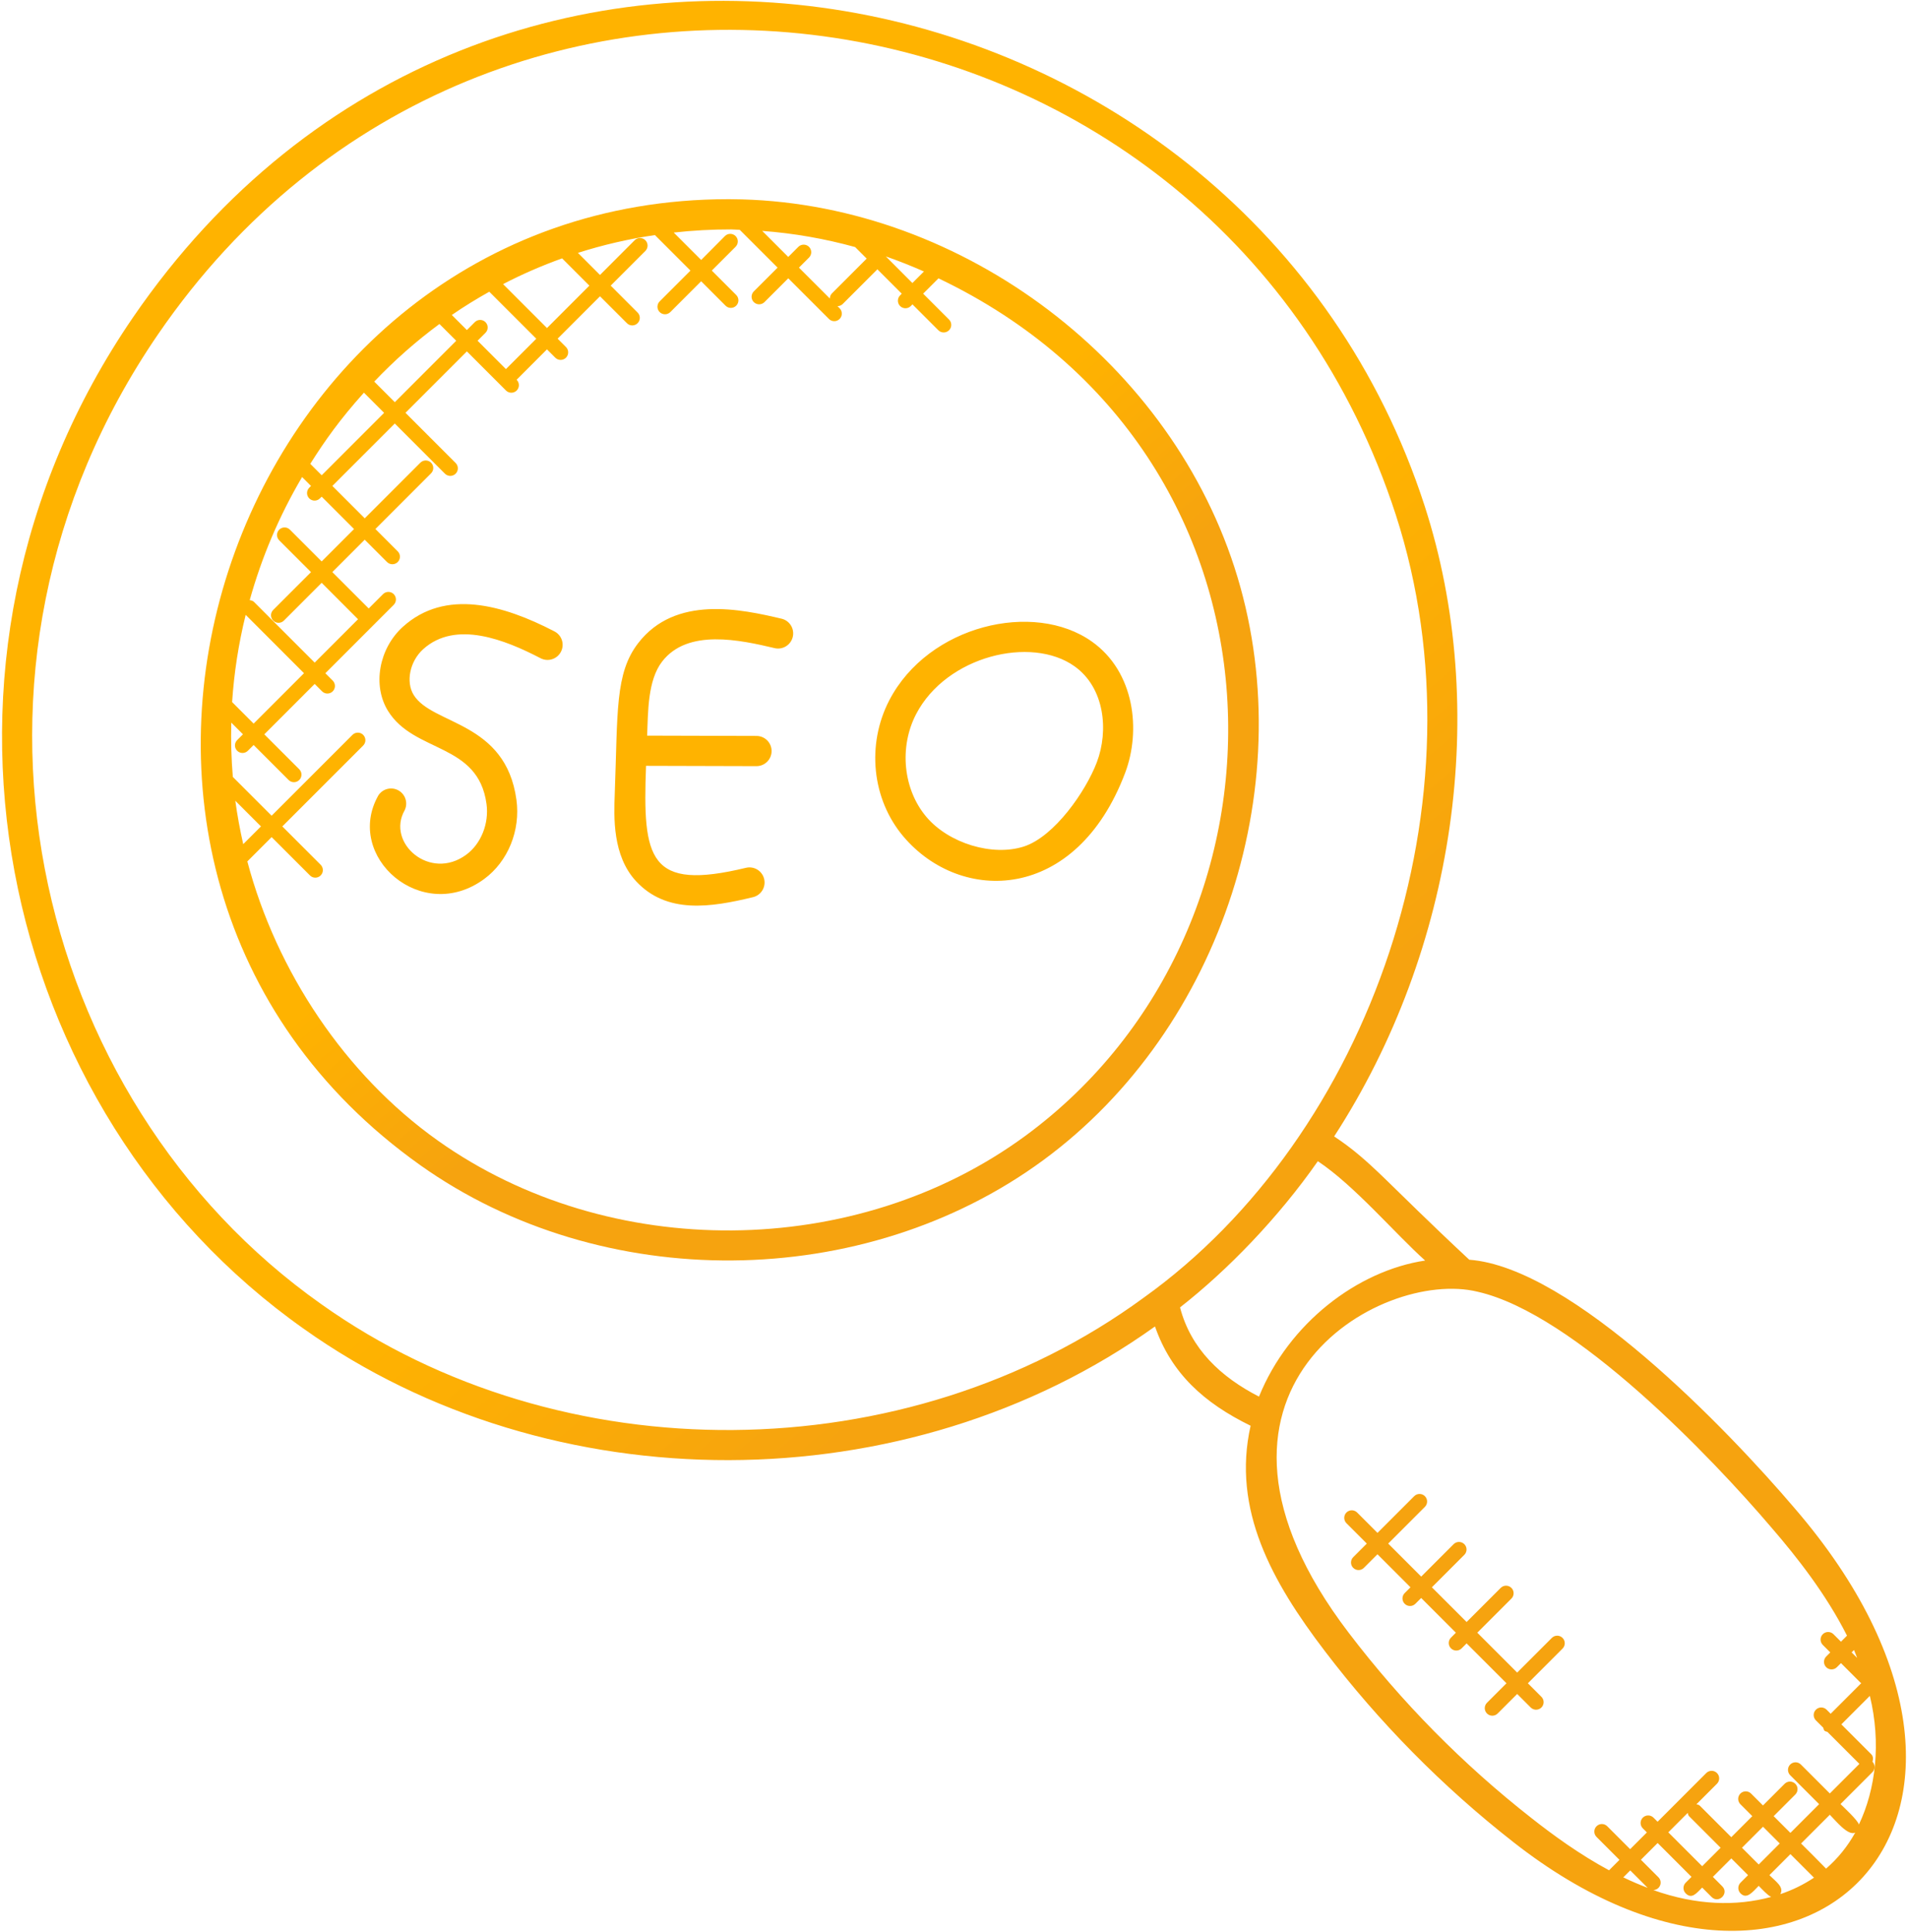 <svg width="490" height="496" viewBox="0 0 490 496" fill="none" xmlns="http://www.w3.org/2000/svg">
<path d="M107.914 299.169C154.537 332.286 221.827 331.751 267.914 297.904C314.002 264.05 334.653 200.004 317.004 145.616C299.356 91.219 245.037 51.493 187.848 51.151L187.026 51.144C57.808 51.144 0.355 222.734 107.914 299.169ZM60.43 205.613L67.016 212.199L62.463 216.752C61.624 213.07 60.946 209.354 60.43 205.613ZM263.322 291.652C219.848 323.582 156.376 324.079 112.406 292.839C88.668 275.974 70.996 249.443 63.518 221.182L69.755 214.945L79.584 224.766C79.763 224.951 79.977 225.098 80.214 225.2C80.451 225.301 80.705 225.354 80.963 225.356C81.22 225.358 81.475 225.308 81.713 225.211C81.952 225.113 82.168 224.968 82.35 224.786C82.532 224.604 82.675 224.387 82.773 224.149C82.87 223.91 82.918 223.655 82.916 223.397C82.913 223.14 82.859 222.885 82.757 222.649C82.656 222.412 82.507 222.199 82.322 222.02L72.501 212.199L93.268 191.432C93.448 191.251 93.591 191.037 93.689 190.802C93.787 190.566 93.837 190.314 93.837 190.059C93.837 189.804 93.787 189.551 93.689 189.316C93.591 189.08 93.448 188.866 93.268 188.686C93.088 188.505 92.874 188.362 92.638 188.265C92.402 188.167 92.15 188.117 91.895 188.117C91.64 188.117 91.387 188.167 91.152 188.265C90.916 188.362 90.702 188.505 90.522 188.686L69.755 209.453L59.794 199.492C59.406 194.856 59.274 190.202 59.398 185.552L62.393 188.546L60.934 190.004C60.749 190.183 60.601 190.397 60.499 190.633C60.397 190.87 60.343 191.124 60.34 191.382C60.338 191.639 60.387 191.895 60.484 192.133C60.581 192.372 60.725 192.588 60.907 192.771C61.088 192.953 61.305 193.097 61.543 193.195C61.781 193.293 62.036 193.342 62.294 193.34C62.551 193.339 62.806 193.286 63.043 193.184C63.279 193.083 63.494 192.936 63.673 192.751L65.131 191.292L74.091 200.252C74.27 200.437 74.485 200.584 74.721 200.686C74.958 200.787 75.213 200.84 75.47 200.842C75.728 200.844 75.983 200.795 76.221 200.697C76.459 200.599 76.676 200.454 76.858 200.272C77.039 200.09 77.183 199.873 77.28 199.635C77.377 199.396 77.426 199.141 77.424 198.883C77.421 198.626 77.367 198.371 77.265 198.135C77.163 197.898 77.015 197.685 76.83 197.506L67.87 188.554L80.809 175.614L82.687 177.491C82.866 177.676 83.08 177.824 83.317 177.925C83.553 178.026 83.808 178.079 84.066 178.081C84.323 178.083 84.578 178.034 84.817 177.936C85.055 177.838 85.271 177.694 85.453 177.511C85.635 177.329 85.778 177.112 85.876 176.874C85.973 176.635 86.022 176.38 86.019 176.122C86.016 175.865 85.963 175.611 85.861 175.374C85.758 175.138 85.611 174.924 85.425 174.745L83.548 172.868L101.088 155.32C101.273 155.142 101.421 154.928 101.523 154.691C101.625 154.455 101.679 154.2 101.681 153.943C101.684 153.685 101.635 153.43 101.538 153.192C101.441 152.953 101.297 152.736 101.115 152.554C100.934 152.372 100.717 152.227 100.479 152.13C100.241 152.032 99.986 151.982 99.728 151.984C99.471 151.986 99.216 152.039 98.979 152.14C98.743 152.242 98.528 152.389 98.349 152.574L94.688 156.236L85.347 146.895L93.664 138.579L99.396 144.312C99.761 144.676 100.255 144.881 100.77 144.881C101.285 144.881 101.778 144.676 102.143 144.312C102.507 143.948 102.711 143.454 102.711 142.939C102.711 142.424 102.507 141.93 102.143 141.566L96.41 135.833L110.676 121.567C110.861 121.388 111.009 121.175 111.111 120.938C111.213 120.702 111.267 120.447 111.27 120.19C111.272 119.932 111.224 119.677 111.127 119.438C111.029 119.2 110.886 118.983 110.704 118.801C110.522 118.618 110.306 118.474 110.067 118.376C109.829 118.278 109.574 118.229 109.316 118.231C109.059 118.233 108.804 118.286 108.568 118.387C108.331 118.488 108.117 118.636 107.938 118.821L93.671 133.087L85.355 124.771L101.382 108.744L114.268 121.629C114.448 121.809 114.662 121.952 114.898 122.05C115.133 122.148 115.386 122.198 115.641 122.198C115.896 122.198 116.148 122.148 116.384 122.05C116.62 121.952 116.834 121.809 117.014 121.629C117.194 121.449 117.337 121.235 117.435 120.999C117.532 120.764 117.583 120.511 117.583 120.256C117.583 120.001 117.532 119.748 117.435 119.513C117.337 119.277 117.194 119.063 117.014 118.883L104.129 105.998L119.9 90.226L129.946 100.272C130.126 100.453 130.34 100.596 130.576 100.693C130.811 100.791 131.064 100.841 131.319 100.841C131.574 100.841 131.826 100.791 132.062 100.693C132.298 100.596 132.512 100.453 132.692 100.272C132.872 100.092 133.015 99.878 133.113 99.642C133.21 99.407 133.261 99.154 133.261 98.899C133.261 98.644 133.21 98.392 133.113 98.156C133.015 97.921 132.872 97.707 132.692 97.526L132.669 97.511L140.465 89.707L142.583 91.825C142.762 92.009 142.976 92.157 143.213 92.258C143.45 92.359 143.704 92.413 143.962 92.414C144.219 92.416 144.475 92.367 144.713 92.269C144.951 92.171 145.167 92.027 145.349 91.844C145.531 91.662 145.675 91.445 145.772 91.207C145.869 90.969 145.918 90.713 145.915 90.456C145.913 90.198 145.859 89.944 145.757 89.707C145.655 89.471 145.507 89.257 145.321 89.078L143.203 86.96L154.087 76.077L160.976 82.965C161.155 83.151 161.369 83.299 161.605 83.401C161.841 83.503 162.096 83.557 162.353 83.559C162.611 83.562 162.866 83.513 163.105 83.416C163.343 83.319 163.56 83.175 163.742 82.993C163.925 82.811 164.069 82.595 164.167 82.357C164.265 82.119 164.314 81.863 164.312 81.606C164.31 81.348 164.257 81.094 164.156 80.857C164.055 80.62 163.907 80.406 163.722 80.227L156.834 73.338L165.739 64.433C165.92 64.252 166.063 64.038 166.16 63.803C166.258 63.567 166.308 63.314 166.308 63.059C166.308 62.804 166.258 62.552 166.16 62.316C166.063 62.081 165.92 61.867 165.739 61.686C165.559 61.506 165.345 61.363 165.109 61.265C164.874 61.168 164.621 61.117 164.366 61.117C164.111 61.117 163.859 61.168 163.623 61.265C163.387 61.363 163.173 61.506 162.993 61.686L154.087 70.6L148.417 64.929C154.873 62.871 161.486 61.343 168.191 60.36L177.314 69.483L169.432 77.364C169.247 77.543 169.099 77.758 168.998 77.995C168.897 78.231 168.844 78.486 168.842 78.743C168.84 79.001 168.889 79.256 168.987 79.494C169.085 79.733 169.229 79.949 169.412 80.131C169.594 80.312 169.811 80.456 170.049 80.553C170.288 80.65 170.543 80.699 170.801 80.697C171.058 80.694 171.313 80.64 171.549 80.538C171.786 80.436 171.999 80.288 172.178 80.103L180.06 72.221L186.305 78.466C186.484 78.651 186.698 78.798 186.935 78.9C187.171 79.001 187.426 79.054 187.684 79.056C187.941 79.058 188.196 79.008 188.435 78.91C188.673 78.813 188.889 78.668 189.071 78.486C189.253 78.304 189.396 78.087 189.494 77.848C189.591 77.61 189.639 77.355 189.637 77.097C189.634 76.84 189.58 76.585 189.478 76.349C189.376 76.112 189.228 75.898 189.043 75.72L182.798 69.475L188.911 63.362C189.091 63.182 189.234 62.968 189.332 62.732C189.43 62.496 189.48 62.244 189.48 61.989C189.48 61.734 189.43 61.481 189.332 61.246C189.234 61.01 189.091 60.796 188.911 60.616C188.731 60.435 188.517 60.292 188.281 60.195C188.046 60.097 187.793 60.047 187.538 60.047C187.283 60.047 187.031 60.097 186.795 60.195C186.559 60.292 186.345 60.435 186.165 60.616L180.067 66.752L173.024 59.716C177.931 59.169 182.864 58.899 187.802 58.909C188.531 58.917 189.252 58.994 189.982 59.018L199.694 68.722L193.604 74.804C193.419 74.984 193.272 75.198 193.171 75.434C193.069 75.671 193.016 75.926 193.014 76.183C193.013 76.441 193.062 76.696 193.16 76.934C193.258 77.172 193.402 77.389 193.584 77.571C193.767 77.752 193.983 77.896 194.222 77.993C194.46 78.091 194.716 78.139 194.973 78.137C195.231 78.134 195.485 78.08 195.722 77.978C195.958 77.876 196.172 77.728 196.351 77.543L202.44 71.461L212.859 81.879C213.038 82.064 213.252 82.212 213.489 82.313C213.726 82.414 213.98 82.467 214.238 82.469C214.495 82.471 214.751 82.422 214.989 82.324C215.227 82.226 215.443 82.082 215.625 81.899C215.807 81.717 215.951 81.5 216.048 81.262C216.145 81.023 216.194 80.768 216.191 80.51C216.188 80.253 216.135 79.999 216.033 79.762C215.931 79.525 215.783 79.312 215.597 79.133L215.077 78.613C215.576 78.608 216.054 78.411 216.412 78.062L225.325 69.149L231.586 75.409L231.159 75.836C230.979 76.016 230.836 76.231 230.738 76.466C230.64 76.702 230.59 76.954 230.59 77.209C230.59 77.464 230.64 77.717 230.738 77.952C230.836 78.188 230.979 78.402 231.159 78.582C231.339 78.763 231.553 78.906 231.789 79.003C232.024 79.101 232.277 79.151 232.532 79.151C232.787 79.151 233.039 79.101 233.275 79.003C233.511 78.906 233.725 78.763 233.905 78.582L234.332 78.148L240.98 84.796C241.16 84.976 241.374 85.12 241.61 85.217C241.846 85.315 242.098 85.365 242.353 85.365C242.608 85.365 242.861 85.315 243.096 85.217C243.332 85.12 243.546 84.976 243.726 84.796C243.906 84.616 244.05 84.402 244.147 84.166C244.245 83.93 244.295 83.678 244.295 83.423C244.295 83.168 244.245 82.915 244.147 82.68C244.05 82.444 243.906 82.23 243.726 82.05L237.078 75.402L241.011 71.469C335.491 116.532 336.685 237.768 263.322 291.652ZM63.091 157.872L78.071 172.86L65.131 185.8L59.608 180.276C60.112 172.744 61.268 165.25 63.091 157.872ZM77.582 122.49L79.871 124.779L79.444 125.205C79.258 125.384 79.111 125.598 79.008 125.834C78.906 126.071 78.853 126.325 78.85 126.583C78.847 126.84 78.896 127.096 78.993 127.334C79.091 127.572 79.234 127.789 79.416 127.972C79.598 128.154 79.814 128.298 80.052 128.396C80.291 128.494 80.546 128.543 80.803 128.541C81.061 128.54 81.316 128.486 81.552 128.385C81.789 128.284 82.003 128.136 82.182 127.951L82.609 127.525L90.925 135.841L82.609 144.157L74.471 136.019C74.292 135.834 74.078 135.687 73.841 135.586C73.605 135.484 73.35 135.431 73.092 135.429C72.835 135.428 72.58 135.477 72.341 135.575C72.103 135.673 71.887 135.817 71.705 135.999C71.523 136.182 71.379 136.398 71.282 136.637C71.185 136.875 71.136 137.131 71.139 137.388C71.142 137.646 71.195 137.9 71.297 138.137C71.399 138.373 71.547 138.587 71.733 138.766L79.871 146.903L70.189 156.585C70.004 156.763 69.856 156.977 69.754 157.214C69.652 157.45 69.598 157.704 69.595 157.962C69.593 158.219 69.641 158.475 69.739 158.713C69.836 158.952 69.98 159.169 70.161 159.351C70.343 159.533 70.559 159.678 70.798 159.775C71.036 159.873 71.291 159.923 71.549 159.921C71.806 159.919 72.061 159.866 72.297 159.765C72.534 159.663 72.748 159.516 72.928 159.331L82.609 149.649L91.949 158.997L80.809 170.137L65.209 154.537C64.914 154.242 64.518 154.157 64.13 154.095C67.219 143.019 71.741 132.394 77.582 122.49ZM124.678 82.717C124.498 82.537 124.284 82.393 124.049 82.295C123.813 82.198 123.56 82.147 123.305 82.147C123.05 82.147 122.798 82.198 122.562 82.295C122.326 82.393 122.112 82.537 121.932 82.717L119.9 84.75L116.029 80.879C119.147 78.722 122.367 76.751 125.656 74.905L137.727 86.976L129.93 94.772L122.646 87.488L124.678 85.456C125.041 85.092 125.244 84.6 125.244 84.086C125.244 83.573 125.041 83.081 124.678 82.717ZM144.352 66.341L151.357 73.346L140.473 84.23L129.193 72.95C134.081 70.406 139.146 68.218 144.352 66.341ZM219.616 63.44L222.579 66.403L213.666 75.316C213.314 75.672 213.117 76.151 213.115 76.651L205.179 68.722L207.77 66.131C207.95 65.951 208.093 65.737 208.191 65.501C208.288 65.266 208.339 65.013 208.339 64.758C208.339 64.503 208.288 64.251 208.191 64.015C208.093 63.78 207.95 63.566 207.77 63.385C207.589 63.205 207.375 63.062 207.14 62.964C206.904 62.867 206.652 62.816 206.397 62.816C206.142 62.816 205.889 62.867 205.654 62.964C205.418 63.062 205.204 63.205 205.024 63.385L202.433 65.976L195.746 59.289C203.844 59.886 211.827 61.291 219.616 63.44ZM227.497 65.844C230.81 66.993 234.068 68.296 237.28 69.708L234.316 72.671L227.497 65.844ZM112.856 83.19L117.161 87.496L101.39 103.267L96.107 97.984C101.246 92.572 106.851 87.622 112.856 83.19ZM93.462 100.823L98.644 106.005L82.617 122.032L79.684 119.1C83.501 113.049 87.233 107.774 93.462 100.823Z" fill="url(#paint0_linear_2896_305)"/>
<path d="M78.033 341.207C141.373 386.248 232.843 386.248 296.618 340.594C300.792 352.595 309.139 360.198 321.171 366.086C316.322 387.644 326.733 406.239 340.192 423.888C354.152 442.229 370.405 458.706 388.553 472.915C464.189 532.385 528.717 465.918 460.861 387.241C443.818 367.218 403.704 325.413 377.328 323.458C355.995 303.583 352.17 298.114 342.628 291.799C373.798 243.733 382.758 182.076 365.854 129.852C320.069 -11.305 125.315 -51.497 34.187 81.453C-26.702 170.292 -0.761 285.593 78.033 341.207ZM416.884 482.046L418.668 480.262L423.144 484.738C421.019 483.933 418.93 483.035 416.884 482.046ZM424.587 485.312C424.965 485.305 425.332 485.187 425.644 484.972C425.955 484.757 426.196 484.455 426.336 484.104C426.477 483.754 426.511 483.369 426.435 482.999C426.358 482.629 426.174 482.289 425.906 482.023L421.406 477.523L425.704 473.226L434.4 481.922L432.911 483.411C432.73 483.592 432.587 483.806 432.489 484.041C432.391 484.277 432.341 484.529 432.341 484.784C432.341 485.04 432.391 485.292 432.489 485.528C432.587 485.763 432.73 485.977 432.911 486.158C434.462 487.709 435.649 486.165 437.139 484.668L439.559 487.088C441.367 488.896 444.128 486.173 442.298 484.342L439.885 481.922L444.625 477.182L448.923 481.48L446.991 483.411C446.81 483.592 446.667 483.806 446.569 484.041C446.471 484.277 446.421 484.529 446.421 484.784C446.421 485.04 446.471 485.292 446.569 485.528C446.667 485.763 446.81 485.977 446.991 486.158C448.612 487.779 450.071 485.816 451.661 484.226C452.437 485.002 453.911 486.631 454.857 487.073C445.889 489.501 435.688 489.253 424.587 485.312ZM433.431 465.491C433.516 465.794 433.547 466.112 433.787 466.353L441.879 474.444L437.139 479.184L428.443 470.487L433.431 465.491ZM454.407 481.48L459.806 476.081L465.857 482.131C463.173 483.916 460.265 485.338 457.208 486.359C458.232 484.521 456.098 483.171 454.407 481.48ZM451.661 478.741L447.363 474.444L452.763 469.044L457.06 473.342L451.661 478.741ZM468.96 479.804C468.247 479.028 463.29 474.087 462.545 473.35L469.922 465.972C471.443 467.493 474.577 471.465 476.446 470.557C474.516 474.057 471.982 477.188 468.96 479.804ZM477.393 468.486C477.098 467.361 473.491 464.048 472.668 463.226L480.853 455.042C481.206 454.686 481.405 454.206 481.41 453.705C481.414 453.203 481.223 452.72 480.876 452.358C481.101 451.683 481.078 450.954 480.542 450.418L472.886 442.762L480.201 435.446C483.149 447.556 481.698 459.441 477.393 468.486ZM476.943 425.703L475.523 424.283L476.136 423.67C476.431 424.337 476.664 425.028 476.943 425.703ZM454.981 392.291C461.536 399.886 468.937 409.311 474.336 419.985L472.785 421.537L470.861 419.613C470.681 419.433 470.467 419.29 470.231 419.192C469.995 419.095 469.743 419.044 469.488 419.044C469.233 419.044 468.98 419.095 468.745 419.192C468.509 419.29 468.295 419.433 468.115 419.613C467.934 419.793 467.791 420.008 467.694 420.243C467.596 420.479 467.546 420.731 467.546 420.986C467.546 421.241 467.596 421.494 467.694 421.729C467.791 421.965 467.934 422.179 468.115 422.359L470.039 424.291L468.991 425.338C468.811 425.519 468.668 425.733 468.57 425.968C468.473 426.204 468.423 426.456 468.423 426.711C468.423 426.966 468.473 427.219 468.57 427.454C468.668 427.69 468.811 427.904 468.991 428.084C469.172 428.265 469.386 428.408 469.621 428.505C469.857 428.603 470.109 428.653 470.364 428.653C470.619 428.653 470.872 428.603 471.108 428.505C471.343 428.408 471.557 428.265 471.738 428.084L472.785 427.037L477.835 432.087C477.889 432.142 477.959 432.118 478.013 432.165L470.139 440.039L469.092 438.992C468.912 438.811 468.698 438.668 468.462 438.571C468.227 438.473 467.974 438.423 467.719 438.423C467.464 438.423 467.212 438.473 466.976 438.571C466.74 438.668 466.526 438.811 466.346 438.992C466.166 439.172 466.023 439.386 465.925 439.622C465.827 439.857 465.777 440.11 465.777 440.365C465.777 440.62 465.827 440.872 465.925 441.108C466.023 441.343 466.166 441.557 466.346 441.738L468.239 443.631C468.332 443.887 468.34 444.174 468.549 444.383C468.759 444.592 469.038 444.6 469.302 444.693L477.517 452.909L469.922 460.503L462.491 453.072C462.31 452.891 462.096 452.748 461.861 452.651C461.625 452.553 461.372 452.503 461.117 452.503C460.862 452.503 460.61 452.553 460.374 452.651C460.139 452.748 459.925 452.891 459.744 453.072C459.564 453.252 459.421 453.466 459.323 453.702C459.226 453.937 459.176 454.19 459.176 454.445C459.176 454.7 459.226 454.952 459.323 455.188C459.421 455.423 459.564 455.637 459.744 455.818L467.176 463.249L459.799 470.627L455.501 466.329L461.063 460.767C461.243 460.587 461.386 460.373 461.484 460.137C461.582 459.901 461.632 459.649 461.632 459.394C461.632 459.139 461.582 458.886 461.484 458.651C461.386 458.415 461.243 458.201 461.063 458.021C460.883 457.841 460.669 457.698 460.433 457.6C460.198 457.502 459.945 457.452 459.69 457.452C459.435 457.452 459.183 457.502 458.947 457.6C458.711 457.698 458.497 457.841 458.317 458.021L452.755 463.583L449.722 460.55C449.542 460.365 449.328 460.217 449.091 460.116C448.855 460.015 448.6 459.962 448.343 459.96C448.085 459.958 447.83 460.007 447.592 460.105C447.353 460.203 447.137 460.347 446.955 460.53C446.773 460.712 446.63 460.929 446.533 461.167C446.435 461.406 446.387 461.661 446.389 461.919C446.392 462.176 446.446 462.431 446.548 462.667C446.65 462.904 446.798 463.117 446.983 463.296L450.016 466.329L444.617 471.729L436.526 463.637C436.285 463.397 435.967 463.366 435.665 463.281L440.94 458.005C441.304 457.641 441.509 457.147 441.509 456.632C441.509 456.117 441.304 455.623 440.94 455.259C440.576 454.895 440.082 454.69 439.567 454.69C439.052 454.69 438.558 454.895 438.194 455.259L425.689 467.764L424.641 466.717C424.461 466.537 424.247 466.394 424.011 466.296C423.776 466.199 423.523 466.148 423.268 466.148C423.013 466.148 422.761 466.199 422.525 466.296C422.29 466.394 422.075 466.537 421.895 466.717C421.715 466.897 421.572 467.111 421.474 467.347C421.377 467.583 421.326 467.835 421.326 468.09C421.326 468.345 421.377 468.598 421.474 468.833C421.572 469.069 421.715 469.283 421.895 469.463L422.942 470.511L418.645 474.808L412.757 468.92C412.393 468.556 411.899 468.352 411.384 468.352C410.869 468.352 410.375 468.556 410.011 468.92C409.646 469.284 409.442 469.778 409.442 470.293C409.442 470.808 409.646 471.302 410.011 471.666L415.898 477.554L413.222 480.231C405.651 476.15 398.909 471.24 393.324 466.841C375.696 453.036 359.908 437.031 346.344 419.217C299.077 357.234 354.427 325.467 379.523 331.689C404.394 337.344 439.761 374.41 454.981 392.291ZM365.994 323.667C348.664 326.266 330.961 339.741 323.327 358.608C313.491 353.565 305.826 346.351 303.049 335.699C315.283 326.127 328.269 312.714 338.439 298.16C347.834 304.405 358.236 316.709 365.994 323.667ZM40.587 85.843C125.827 -38.534 312.917 -8.217 358.477 132.241C382.145 205.349 351.844 291.652 293.701 333.217C232.781 377.877 143.98 378.583 82.509 334.869C8.222 282.436 -18.588 172.177 40.587 85.843Z" fill="url(#paint1_linear_2896_305)"/>
<path d="M142.297 162.077C129.272 155.328 114.377 151.069 103.454 160.952C97.287 166.545 95.612 176.025 99.645 182.542C106.395 193.441 122.794 190.64 124.943 206.435C125.626 211.431 123.547 216.652 119.769 219.437C110.436 226.349 99.165 216.434 103.912 208.072C104.354 207.182 104.439 206.157 104.148 205.206C103.858 204.256 103.215 203.453 102.351 202.963C101.487 202.472 100.467 202.331 99.503 202.569C98.538 202.806 97.701 203.404 97.163 204.24C88.304 219.879 108.311 237.535 124.377 225.674C130.459 221.19 133.701 213.223 132.631 205.38C129.869 185.14 111.049 186.211 106.247 178.453C104.16 175.079 105.246 169.804 108.667 166.701C117.038 159.129 129.799 164.335 138.736 168.966C139.19 169.217 139.689 169.374 140.205 169.428C140.72 169.483 141.242 169.433 141.738 169.283C142.234 169.132 142.695 168.884 143.093 168.552C143.492 168.221 143.82 167.813 144.058 167.352C144.296 166.892 144.439 166.388 144.479 165.871C144.519 165.354 144.455 164.834 144.291 164.343C144.127 163.851 143.866 163.397 143.523 163.008C143.181 162.619 142.764 162.302 142.297 162.077ZM200.89 158.904C190.254 156.383 173.443 152.752 163.894 165.134C157.913 172.891 158.665 182.728 157.874 203.883C157.649 209.809 157.269 219.731 163.366 226.287C171.256 234.758 182.496 232.997 193.38 230.367C193.875 230.248 194.342 230.032 194.754 229.733C195.166 229.433 195.514 229.055 195.78 228.621C196.046 228.187 196.224 227.704 196.303 227.201C196.382 226.698 196.362 226.184 196.243 225.689C196.124 225.194 195.908 224.727 195.608 224.316C195.309 223.904 194.931 223.555 194.497 223.289C194.062 223.023 193.58 222.846 193.077 222.766C192.574 222.687 192.06 222.707 191.565 222.827C166.609 228.847 165.011 220.631 165.911 196.645L194.257 196.722H194.272C195.301 196.723 196.288 196.316 197.016 195.589C197.744 194.862 198.154 193.876 198.155 192.847C198.156 191.819 197.748 190.832 197.022 190.104C196.295 189.376 195.309 188.966 194.28 188.965L166.198 188.887C166.43 182.743 166.33 174.675 170.038 169.873C176.616 161.34 190.029 164.311 199.105 166.46C200.086 166.641 201.1 166.438 201.935 165.893C202.771 165.348 203.365 164.502 203.594 163.531C203.823 162.56 203.67 161.538 203.167 160.677C202.663 159.816 201.848 159.181 200.89 158.904ZM228.406 179.764C222.471 191.152 223.914 205.217 231.99 214.767C246.76 232.221 276.363 231.763 288.954 198.445C293.05 187.607 291.436 172.542 280.412 164.738C265.479 154.149 238.421 160.541 228.406 179.764ZM275.921 171.06C283.733 176.592 284.741 187.638 281.692 195.698C278.876 203.146 270.793 214.821 262.942 217.358C254.882 219.956 243.657 216.551 237.909 209.755C231.935 202.696 230.857 191.835 235.279 183.348C243.067 168.407 264.827 163.186 275.921 171.06ZM373.294 396.511L364.986 404.819L356.507 396.34L365.932 386.915C366.296 386.551 366.501 386.057 366.501 385.542C366.501 385.027 366.296 384.533 365.932 384.169C365.568 383.805 365.074 383.6 364.559 383.6C364.044 383.6 363.55 383.805 363.186 384.169L353.76 393.594L348.532 388.366C348.351 388.185 348.137 388.042 347.902 387.945C347.666 387.847 347.414 387.797 347.159 387.797C346.904 387.797 346.651 387.847 346.416 387.945C346.18 388.042 345.966 388.185 345.786 388.366C345.605 388.546 345.462 388.76 345.365 388.996C345.267 389.231 345.217 389.484 345.217 389.739C345.217 389.994 345.267 390.246 345.365 390.482C345.462 390.717 345.605 390.931 345.786 391.112L351.014 396.34L347.547 399.808C347.361 399.987 347.213 400.2 347.111 400.437C347.009 400.673 346.955 400.928 346.953 401.185C346.95 401.443 346.999 401.698 347.096 401.937C347.193 402.175 347.337 402.392 347.519 402.574C347.7 402.757 347.917 402.901 348.155 402.999C348.393 403.097 348.648 403.146 348.906 403.144C349.163 403.142 349.418 403.089 349.655 402.988C349.892 402.887 350.106 402.739 350.285 402.554L353.753 399.087L362.232 407.566L360.742 409.055C360.378 409.419 360.173 409.913 360.173 410.428C360.173 410.943 360.378 411.437 360.742 411.801C361.106 412.165 361.6 412.37 362.115 412.37C362.63 412.37 363.124 412.165 363.488 411.801L364.978 410.312L373.891 419.225L372.627 420.497C372.263 420.862 372.058 421.355 372.058 421.87C372.058 422.386 372.263 422.879 372.627 423.244C372.991 423.608 373.485 423.812 374 423.812C374.515 423.812 375.009 423.608 375.373 423.244L376.645 421.971L386.885 432.211L381.874 437.223C381.693 437.403 381.55 437.617 381.453 437.853C381.355 438.088 381.305 438.341 381.305 438.596C381.305 438.851 381.355 439.103 381.453 439.339C381.55 439.575 381.693 439.789 381.874 439.969C382.054 440.149 382.268 440.292 382.504 440.39C382.739 440.487 382.992 440.538 383.247 440.538C383.502 440.538 383.754 440.487 383.99 440.39C384.226 440.292 384.44 440.149 384.62 439.969L389.631 434.958L393.107 438.433C393.287 438.613 393.501 438.756 393.737 438.854C393.972 438.951 394.225 439.002 394.48 439.002C394.735 439.002 394.987 438.951 395.223 438.854C395.459 438.756 395.673 438.613 395.853 438.433C396.033 438.253 396.176 438.039 396.274 437.803C396.371 437.567 396.422 437.315 396.422 437.06C396.422 436.805 396.371 436.552 396.274 436.317C396.176 436.081 396.033 435.867 395.853 435.687L392.378 432.211L401.283 423.306C401.464 423.125 401.607 422.911 401.704 422.676C401.802 422.44 401.852 422.188 401.852 421.933C401.852 421.678 401.802 421.425 401.704 421.189C401.607 420.954 401.464 420.74 401.283 420.559C401.103 420.379 400.889 420.236 400.653 420.139C400.418 420.041 400.165 419.991 399.91 419.991C399.655 419.991 399.403 420.041 399.167 420.139C398.931 420.236 398.717 420.379 398.537 420.559L389.631 429.465L379.391 419.225L388.15 410.467C388.514 410.103 388.718 409.609 388.718 409.094C388.718 408.579 388.514 408.085 388.15 407.721C387.785 407.357 387.292 407.152 386.777 407.152C386.262 407.152 385.768 407.357 385.403 407.721L376.645 416.479L367.724 407.566L376.032 399.257C376.218 399.079 376.366 398.865 376.468 398.628C376.57 398.392 376.624 398.137 376.626 397.88C376.629 397.622 376.58 397.367 376.483 397.129C376.386 396.89 376.242 396.673 376.06 396.491C375.878 396.309 375.662 396.164 375.424 396.066C375.186 395.969 374.93 395.919 374.673 395.921C374.415 395.923 374.161 395.976 373.924 396.077C373.687 396.179 373.473 396.326 373.294 396.511Z" fill="url(#paint2_linear_2896_305)"/>
<defs>
<linearGradient id="paint0_linear_2896_305" x1="169.909" y1="180.8" x2="207.241" y2="224.631" gradientUnits="userSpaceOnUse">
<stop stop-color="#FFB300"/>
<stop offset="1" stop-color="#F6A30F"/>
</linearGradient>
<linearGradient id="paint1_linear_2896_305" x1="213.5" y1="236" x2="281.5" y2="315" gradientUnits="userSpaceOnUse">
<stop stop-color="#FFB300"/>
<stop offset="1" stop-color="#F6A30F"/>
</linearGradient>
<linearGradient id="paint2_linear_2896_305" x1="228.653" y1="290.918" x2="267.181" y2="339.695" gradientUnits="userSpaceOnUse">
<stop stop-color="#FFB300"/>
<stop offset="1" stop-color="#F6A30F"/>
</linearGradient>
</defs>
</svg>
